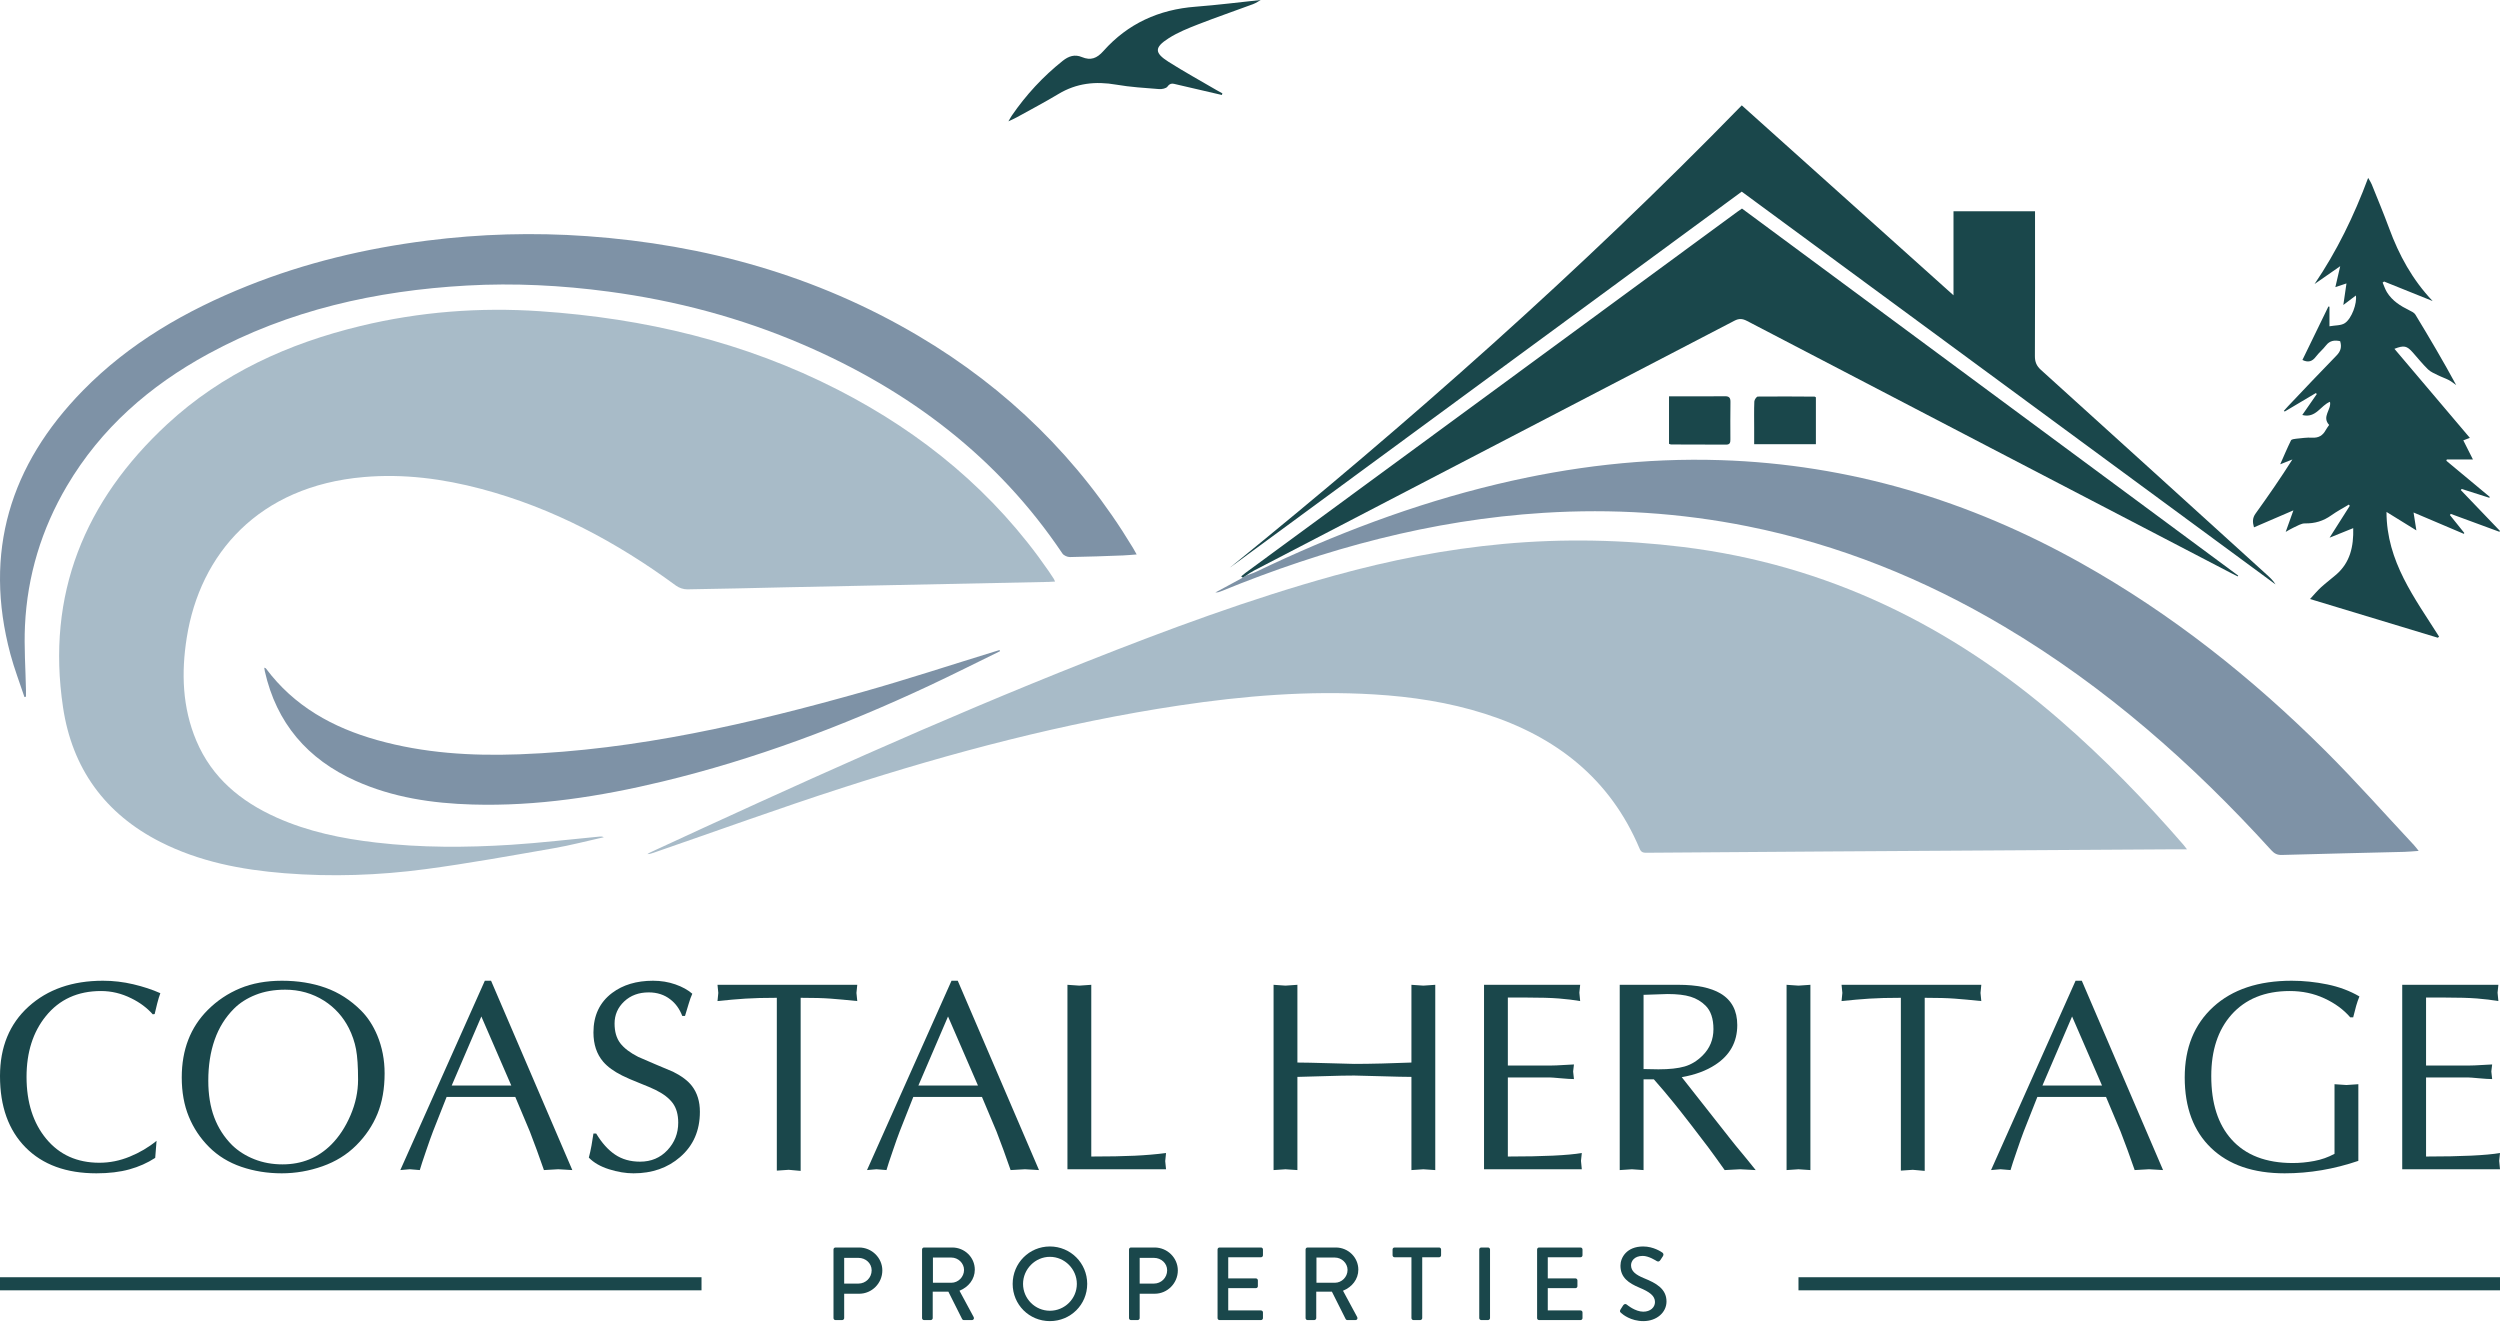 <?xml version="1.0" encoding="UTF-8"?> <svg xmlns="http://www.w3.org/2000/svg" width="180" height="96" viewBox="0 0 180 96" fill="none"><g clip-path="url(#clip0_104_5351)"><path d="M11.545 71.51C11.467 71.719 11.392 71.962 11.321 72.242C11.249 72.521 11.187 72.778 11.135 73.012L10.999 73.031C10.583 72.563 10.069 72.18 9.459 71.881C8.756 71.53 8.028 71.354 7.274 71.354C5.597 71.354 4.271 71.959 3.296 73.168C2.373 74.312 1.911 75.768 1.911 77.537C1.911 79.37 2.386 80.859 3.335 82.002C4.284 83.146 5.558 83.718 7.157 83.718C7.898 83.718 8.626 83.572 9.341 83.279C10.056 82.987 10.7 82.607 11.272 82.139L11.175 83.367C10.615 83.732 9.995 84.008 9.312 84.196C8.63 84.384 7.84 84.479 6.943 84.479C4.771 84.479 3.071 83.858 1.843 82.617C0.614 81.375 0 79.662 0 77.478C0 75.385 0.686 73.717 2.057 72.476C3.429 71.234 5.213 70.613 7.411 70.613C8.152 70.613 8.88 70.698 9.595 70.867C10.31 71.036 10.96 71.25 11.545 71.51Z" fill="#1A474B"></path><path d="M27.692 77.283C27.692 78.388 27.52 79.36 27.176 80.198C26.831 81.037 26.324 81.791 25.654 82.46C24.985 83.13 24.172 83.634 23.217 83.972C22.261 84.31 21.283 84.479 20.282 84.479C19.255 84.479 18.286 84.323 17.376 84.011C16.466 83.699 15.692 83.224 15.055 82.587C14.418 81.951 13.931 81.219 13.593 80.393C13.254 79.568 13.086 78.629 13.086 77.576C13.086 75.586 13.71 73.968 14.958 72.719C15.633 72.044 16.411 71.523 17.288 71.159C18.166 70.796 19.17 70.613 20.301 70.613C21.445 70.613 22.492 70.782 23.441 71.12C24.39 71.459 25.241 72.005 25.996 72.759C26.477 73.24 26.866 73.838 27.166 74.553C27.517 75.398 27.692 76.308 27.692 77.283ZM25.781 77.731C25.781 76.795 25.732 76.067 25.635 75.547C25.537 75.027 25.365 74.52 25.118 74.026C24.702 73.207 24.11 72.55 23.343 72.056C22.498 71.523 21.562 71.257 20.535 71.257C19.742 71.257 19.034 71.38 18.41 71.627C17.785 71.874 17.265 72.206 16.849 72.622C16.225 73.246 15.76 73.994 15.455 74.865C15.149 75.736 14.997 76.717 14.997 77.809C14.997 78.811 15.14 79.691 15.426 80.452C15.712 81.212 16.141 81.879 16.713 82.451C17.155 82.88 17.688 83.218 18.312 83.465C18.936 83.712 19.612 83.835 20.34 83.835C21.731 83.835 22.901 83.361 23.851 82.412C24.409 81.853 24.871 81.151 25.235 80.306C25.599 79.46 25.781 78.603 25.781 77.731Z" fill="#1A474B"></path><path d="M41.207 84.245L40.195 84.186L39.163 84.245C38.994 83.763 38.825 83.289 38.656 82.82C38.436 82.222 38.267 81.773 38.15 81.474L37.101 78.98H32.156L31.179 81.454C31.049 81.793 30.887 82.248 30.692 82.821C30.459 83.497 30.303 83.972 30.225 84.245L29.505 84.186L28.823 84.245L34.908 70.613H35.356L41.207 84.245ZM36.813 78.16L34.657 73.186L32.522 78.16H36.813Z" fill="#1A474B"></path><path d="M50.392 80.052C50.392 81.404 49.917 82.49 48.968 83.309C48.071 84.089 46.953 84.479 45.614 84.479C45.055 84.479 44.466 84.382 43.849 84.186C43.231 83.991 42.747 83.712 42.396 83.348C42.466 83.088 42.53 82.799 42.588 82.48C42.646 82.162 42.693 81.872 42.728 81.612H42.924C43.33 82.288 43.784 82.795 44.288 83.133C44.792 83.472 45.39 83.64 46.084 83.64C46.882 83.64 47.539 83.364 48.056 82.811C48.573 82.259 48.832 81.6 48.832 80.832C48.832 80.247 48.699 79.776 48.432 79.418C48.166 79.061 47.752 78.746 47.194 78.472C46.96 78.356 46.579 78.193 46.053 77.985C45.526 77.777 45.107 77.595 44.795 77.439C44.197 77.14 43.742 76.808 43.43 76.444C42.962 75.898 42.728 75.196 42.728 74.338C42.728 73.116 43.176 72.167 44.074 71.491C44.854 70.906 45.835 70.613 47.018 70.613C47.59 70.613 48.127 70.701 48.627 70.876C49.127 71.052 49.534 71.276 49.846 71.549C49.755 71.744 49.664 71.998 49.573 72.31C49.443 72.726 49.358 73.006 49.32 73.149H49.124C48.929 72.641 48.643 72.245 48.266 71.959C47.837 71.621 47.317 71.452 46.706 71.452C45.991 71.452 45.403 71.67 44.941 72.105C44.48 72.541 44.249 73.07 44.249 73.695C44.249 74.28 44.386 74.751 44.658 75.109C44.931 75.466 45.36 75.794 45.946 76.093C46.778 76.457 47.616 76.815 48.461 77.166C49.085 77.478 49.54 77.823 49.826 78.199C50.203 78.694 50.392 79.311 50.392 80.052Z" fill="#1A474B"></path><path d="M61.723 72.076C60.956 71.998 60.315 71.94 59.802 71.901C59.288 71.862 58.57 71.842 57.647 71.842V84.304L56.789 84.226L55.931 84.285V71.842C55.02 71.842 54.266 71.862 53.668 71.901C53.07 71.94 52.401 71.998 51.66 72.076L51.718 71.491L51.66 70.906H61.723L61.664 71.491L61.723 72.076Z" fill="#1A474B"></path><path d="M74.808 84.245L73.796 84.186L72.764 84.245C72.595 83.763 72.427 83.289 72.258 82.82C72.037 82.222 71.868 81.773 71.752 81.474L70.702 78.98H65.757L64.781 81.454C64.65 81.793 64.488 82.248 64.294 82.821C64.06 83.497 63.904 83.972 63.826 84.245L63.106 84.186L62.425 84.245L68.509 70.613H68.958L74.808 84.245ZM70.414 78.16L68.258 73.186L66.123 78.16H70.414Z" fill="#1A474B"></path><path d="M83.954 84.187H76.856V70.906L77.714 70.965L78.572 70.906V83.27C79.833 83.27 80.873 83.251 81.692 83.212C82.511 83.173 83.265 83.108 83.954 83.017L83.896 83.602L83.954 84.187Z" fill="#1A474B"></path><path d="M103.339 84.246L102.481 84.187L101.623 84.246V77.537C101.207 77.537 100.463 77.521 99.39 77.488C98.317 77.456 97.69 77.439 97.508 77.439C96.949 77.439 96.289 77.452 95.529 77.478C94.768 77.505 94.063 77.524 93.413 77.537V84.246L92.555 84.187L91.697 84.246V70.906L92.555 70.965L93.413 70.906V76.503C93.855 76.503 94.622 76.52 95.714 76.552C96.806 76.585 97.404 76.601 97.508 76.601C98.08 76.601 98.746 76.591 99.507 76.572C100.267 76.552 100.973 76.529 101.623 76.503V70.906L102.481 70.965L103.339 70.906V84.246Z" fill="#1A474B"></path><path d="M113.89 84.187H106.85V70.906H113.772L113.714 71.472L113.772 72.076C113.317 71.998 112.807 71.937 112.242 71.891C111.676 71.846 110.88 71.823 109.853 71.823H108.565V76.718H111.666C111.887 76.718 112.203 76.705 112.612 76.679C113.022 76.653 113.259 76.64 113.324 76.64L113.266 77.147L113.324 77.693C113.103 77.693 112.781 77.673 112.359 77.634C111.936 77.595 111.673 77.576 111.569 77.576H108.565V83.27C111.114 83.27 112.888 83.186 113.89 83.017L113.831 83.583L113.89 84.187Z" fill="#1A474B"></path><path d="M126.41 84.246L125.284 84.187L124.177 84.246C123.734 83.62 123.344 83.078 123.005 82.622C122.784 82.322 122.37 81.781 121.765 80.999C121.159 80.216 120.733 79.675 120.485 79.375C120.055 78.841 119.586 78.286 119.078 77.712H118.336V84.246L117.497 84.187L116.62 84.246V70.906H120.852C122.165 70.906 123.172 71.114 123.875 71.529C124.681 72.008 125.083 72.767 125.083 73.804C125.083 75.022 124.557 75.975 123.504 76.662C122.854 77.09 122.048 77.388 121.086 77.556L124.596 82.016C124.713 82.173 125.096 82.642 125.747 83.424C126.072 83.828 126.293 84.102 126.41 84.246ZM123.368 74.095C123.368 73.344 123.178 72.781 122.8 72.405C122.499 72.107 122.14 71.893 121.723 71.764C121.305 71.634 120.751 71.57 120.059 71.57L118.336 71.628V76.971L119.413 76.991C120.196 76.991 120.822 76.923 121.292 76.787C121.762 76.651 122.193 76.389 122.584 76C123.106 75.482 123.368 74.847 123.368 74.095Z" fill="#1A474B"></path><path d="M130.349 84.246L129.491 84.187L128.633 84.246V70.906L129.491 70.965L130.349 70.906V84.246Z" fill="#1A474B"></path><path d="M142.654 72.076C141.887 71.998 141.247 71.94 140.734 71.901C140.22 71.862 139.502 71.842 138.579 71.842V84.304L137.72 84.226L136.862 84.285V71.842C135.952 71.842 135.198 71.862 134.6 71.901C134.002 71.94 133.333 71.998 132.592 72.076L132.65 71.491L132.592 70.906H142.654L142.596 71.491L142.654 72.076Z" fill="#1A474B"></path><path d="M155.74 84.245L154.728 84.186L153.696 84.245C153.527 83.763 153.358 83.289 153.19 82.82C152.969 82.222 152.8 81.773 152.683 81.474L151.634 78.98H146.689L145.712 81.454C145.582 81.793 145.42 82.248 145.226 82.821C144.992 83.497 144.836 83.972 144.758 84.245L144.038 84.186L143.356 84.245L149.441 70.613H149.89L155.74 84.245ZM151.346 78.16L149.19 73.186L147.055 78.16H151.346Z" fill="#1A474B"></path><path d="M169.879 71.744C169.788 71.966 169.709 72.19 169.645 72.417C169.579 72.645 169.508 72.921 169.43 73.246H169.216C168.735 72.687 168.114 72.232 167.353 71.881C166.593 71.53 165.764 71.354 164.867 71.354C163.072 71.354 161.668 71.927 160.655 73.07C159.692 74.163 159.211 75.632 159.211 77.478C159.211 79.428 159.692 80.943 160.655 82.022C161.668 83.166 163.144 83.738 165.081 83.738C165.588 83.738 166.102 83.689 166.622 83.591C167.142 83.494 167.629 83.322 168.085 83.075V78.063L168.943 78.121L169.801 78.063V83.582C168.045 84.18 166.277 84.479 164.496 84.479C162.234 84.479 160.469 83.871 159.201 82.656C157.934 81.44 157.3 79.747 157.3 77.576C157.3 75.443 157.986 73.75 159.358 72.495C160.729 71.241 162.611 70.613 165.003 70.613C165.848 70.613 166.7 70.701 167.558 70.876C168.416 71.052 169.189 71.341 169.879 71.744Z" fill="#1A474B"></path><path d="M180 84.187H172.96V70.906H179.883L179.825 71.472L179.883 72.076C179.428 71.998 178.918 71.937 178.352 71.891C177.787 71.846 176.99 71.823 175.963 71.823H174.676V76.718H177.777C177.998 76.718 178.313 76.705 178.723 76.679C179.132 76.653 179.369 76.64 179.435 76.64L179.376 77.147L179.435 77.693C179.213 77.693 178.892 77.673 178.469 77.634C178.046 77.595 177.783 77.576 177.679 77.576H174.676V83.27C177.224 83.27 178.999 83.186 180 83.017L179.942 83.583L180 84.187Z" fill="#1A474B"></path><path d="M60.012 89.962C60.012 89.888 60.072 89.82 60.154 89.82H61.856C62.774 89.82 63.528 90.567 63.528 91.47C63.528 92.395 62.774 93.149 61.864 93.149H60.781V94.903C60.781 94.978 60.714 95.045 60.639 95.045H60.154C60.072 95.045 60.012 94.978 60.012 94.903V89.962ZM61.812 92.418C62.326 92.418 62.759 92 62.759 91.462C62.759 90.955 62.326 90.567 61.812 90.567H60.781V92.418H61.812Z" fill="#1A474B"></path><path d="M66.388 89.962C66.388 89.888 66.448 89.82 66.529 89.82H68.56C69.456 89.82 70.186 90.529 70.186 91.418C70.186 92.104 69.731 92.671 69.082 92.933L70.105 94.829C70.157 94.925 70.105 95.045 69.978 95.045H69.395C69.336 95.045 69.291 95.007 69.276 94.978L68.283 93H67.156V94.903C67.156 94.978 67.089 95.045 67.015 95.045H66.529C66.448 95.045 66.388 94.978 66.388 94.903V89.962ZM68.5 92.358C68.985 92.358 69.411 91.948 69.411 91.432C69.411 90.948 68.985 90.544 68.5 90.544H67.171V92.358H68.5Z" fill="#1A474B"></path><path d="M75.592 89.746C77.085 89.746 78.279 90.948 78.279 92.44C78.279 93.933 77.085 95.12 75.592 95.12C74.099 95.12 72.912 93.933 72.912 92.44C72.912 90.948 74.099 89.746 75.592 89.746ZM75.592 94.374C76.66 94.374 77.533 93.508 77.533 92.44C77.533 91.38 76.66 90.492 75.592 90.492C74.532 90.492 73.659 91.38 73.659 92.44C73.659 93.508 74.532 94.374 75.592 94.374Z" fill="#1A474B"></path><path d="M81.289 89.962C81.289 89.888 81.348 89.82 81.43 89.82H83.132C84.05 89.82 84.804 90.567 84.804 91.47C84.804 92.395 84.05 93.149 83.14 93.149H82.057V94.903C82.057 94.978 81.99 95.045 81.916 95.045H81.43C81.348 95.045 81.289 94.978 81.289 94.903V89.962ZM83.087 92.418C83.603 92.418 84.035 92 84.035 91.462C84.035 90.955 83.603 90.567 83.087 90.567H82.057V92.418H83.087Z" fill="#1A474B"></path><path d="M87.664 89.962C87.664 89.888 87.723 89.82 87.806 89.82H90.791C90.873 89.82 90.933 89.888 90.933 89.962V90.38C90.933 90.455 90.873 90.522 90.791 90.522H88.433V92.044H90.425C90.5 92.044 90.567 92.112 90.567 92.186V92.604C90.567 92.686 90.5 92.746 90.425 92.746H88.433V94.351H90.791C90.873 94.351 90.933 94.418 90.933 94.493V94.903C90.933 94.978 90.873 95.045 90.791 95.045H87.806C87.723 95.045 87.664 94.978 87.664 94.903V89.962Z" fill="#1A474B"></path><path d="M94.002 89.962C94.002 89.888 94.061 89.82 94.143 89.82H96.174C97.069 89.82 97.8 90.529 97.8 91.418C97.8 92.104 97.345 92.671 96.696 92.933L97.719 94.829C97.77 94.925 97.719 95.045 97.592 95.045H97.009C96.95 95.045 96.905 95.007 96.89 94.978L95.897 93H94.77V94.903C94.77 94.978 94.703 95.045 94.629 95.045H94.143C94.061 95.045 94.002 94.978 94.002 94.903V89.962ZM96.114 92.358C96.599 92.358 97.024 91.948 97.024 91.432C97.024 90.948 96.599 90.544 96.114 90.544H94.785V92.358H96.114Z" fill="#1A474B"></path><path d="M101.624 90.522H100.407C100.325 90.522 100.265 90.455 100.265 90.38V89.962C100.265 89.888 100.325 89.82 100.407 89.82H103.617C103.699 89.82 103.758 89.888 103.758 89.962V90.38C103.758 90.455 103.699 90.522 103.617 90.522H102.4V94.903C102.4 94.978 102.333 95.045 102.258 95.045H101.766C101.691 95.045 101.624 94.978 101.624 94.903V90.522Z" fill="#1A474B"></path><path d="M106.506 89.962C106.506 89.888 106.573 89.82 106.648 89.82H107.141C107.215 89.82 107.282 89.888 107.282 89.962V94.903C107.282 94.978 107.215 95.045 107.141 95.045H106.648C106.573 95.045 106.506 94.978 106.506 94.903V89.962Z" fill="#1A474B"></path><path d="M110.671 89.962C110.671 89.888 110.731 89.82 110.813 89.82H113.798C113.881 89.82 113.94 89.888 113.94 89.962V90.38C113.94 90.455 113.881 90.522 113.798 90.522H111.44V92.044H113.433C113.508 92.044 113.575 92.112 113.575 92.186V92.604C113.575 92.686 113.508 92.746 113.433 92.746H111.44V94.351H113.798C113.881 94.351 113.94 94.418 113.94 94.493V94.903C113.94 94.978 113.881 95.045 113.798 95.045H110.813C110.731 95.045 110.671 94.978 110.671 94.903V89.962Z" fill="#1A474B"></path><path d="M116.673 94.291C116.741 94.195 116.801 94.082 116.868 93.985C116.935 93.888 117.039 93.859 117.122 93.926C117.167 93.963 117.741 94.441 118.316 94.441C118.831 94.441 119.159 94.127 119.159 93.747C119.159 93.299 118.771 93.015 118.032 92.709C117.271 92.388 116.673 91.993 116.673 91.127C116.673 90.544 117.122 89.746 118.308 89.746C119.055 89.746 119.614 90.134 119.689 90.186C119.749 90.224 119.808 90.328 119.734 90.44C119.674 90.53 119.607 90.634 119.547 90.724C119.487 90.821 119.39 90.866 119.286 90.798C119.234 90.769 118.712 90.425 118.279 90.425C117.652 90.425 117.435 90.821 117.435 91.097C117.435 91.522 117.763 91.784 118.383 92.037C119.248 92.388 119.988 92.799 119.988 93.709C119.988 94.485 119.293 95.12 118.323 95.12C117.413 95.12 116.838 94.642 116.718 94.53C116.651 94.471 116.599 94.418 116.673 94.291Z" fill="#1A474B"></path><path d="M50.509 91.961H0V92.903H50.509V91.961Z" fill="#1A474B"></path><path d="M180 91.961H129.491V92.903H180V91.961Z" fill="#1A474B"></path><path d="M75.965 41.872C75.783 41.883 75.653 41.894 75.522 41.897C69.23 42.026 62.939 42.153 56.648 42.284C54.261 42.334 51.874 42.401 49.486 42.433C49.215 42.437 48.895 42.329 48.675 42.168C44.406 39.031 39.803 36.571 34.656 35.203C31.882 34.466 29.065 34.099 26.191 34.348C18.612 35.003 14.402 39.882 13.447 45.905C13.047 48.427 13.123 50.933 14.136 53.333C15.263 56.001 17.33 57.704 19.908 58.86C22.189 59.882 24.607 60.377 27.075 60.664C30.307 61.041 33.551 61.03 36.79 60.825C38.915 60.689 41.032 60.435 43.153 60.235C43.257 60.225 43.361 60.221 43.477 60.28C42.274 60.548 41.08 60.864 39.868 61.074C36.796 61.608 33.727 62.168 30.638 62.579C27.27 63.028 23.874 63.143 20.48 62.872C17.383 62.625 14.357 62.044 11.553 60.623C7.552 58.594 5.195 55.325 4.538 50.926C3.323 42.793 6.094 36.05 12.035 30.547C15.991 26.883 20.761 24.726 25.963 23.47C30.212 22.445 34.53 22.113 38.881 22.408C46.393 22.916 53.609 24.616 60.345 28.071C66.446 31.2 71.596 35.45 75.509 41.125C75.637 41.31 75.759 41.499 75.881 41.688C75.905 41.725 75.919 41.769 75.965 41.872Z" fill="#A8BBC8"></path><path d="M157.465 61.153C156.892 61.153 156.444 61.151 155.996 61.154C147.945 61.203 139.894 61.253 131.843 61.304C127.427 61.333 123.01 61.365 118.594 61.398C118.362 61.4 118.177 61.4 118.059 61.12C115.934 56.062 112.031 53.025 106.914 51.392C104.313 50.562 101.635 50.159 98.914 49.996C94.215 49.716 89.556 50.097 84.913 50.793C76.632 52.034 68.565 54.169 60.612 56.737C56.064 58.207 51.569 59.841 47.05 61.401C46.912 61.449 46.773 61.496 46.61 61.497C46.674 61.458 46.735 61.412 46.803 61.38C57.175 56.585 67.576 51.857 78.204 47.648C84.072 45.323 89.989 43.129 96.079 41.44C100.076 40.333 104.134 39.537 108.266 39.16C112.571 38.767 116.868 38.855 121.165 39.382C131.543 40.655 140.479 45.037 148.311 51.839C151.504 54.612 154.442 57.634 157.21 60.827C157.266 60.892 157.317 60.963 157.465 61.153Z" fill="#A8BBC8"></path><path d="M89.701 41.446C89.953 41.352 90.214 41.279 90.455 41.163C96.025 38.491 101.77 36.299 107.79 34.861C113.084 33.596 118.448 32.954 123.895 33.13C133.164 33.431 141.781 36.031 149.846 40.551C156.363 44.204 162.155 48.806 167.429 54.062C169.629 56.254 171.689 58.585 173.811 60.854C173.911 60.961 173.996 61.081 174.145 61.265C173.755 61.292 173.435 61.326 173.115 61.334C170.173 61.408 167.23 61.472 164.288 61.557C163.949 61.566 163.742 61.448 163.524 61.207C157.85 54.964 151.577 49.434 144.295 45.108C138.537 41.687 132.407 39.213 125.828 37.893C120.976 36.92 116.08 36.615 111.138 36.925C103.073 37.43 95.398 39.511 87.954 42.558C87.818 42.614 87.681 42.668 87.508 42.656C87.739 42.532 87.972 42.409 88.203 42.283C88.629 42.052 89.055 41.82 89.479 41.592C89.552 41.545 89.627 41.495 89.701 41.446Z" fill="#7E92A6"></path><path d="M1.761 50.19C1.421 49.16 1.028 48.144 0.748 47.097C-1.208 39.765 0.721 33.475 5.963 28.125C9.318 24.7 13.387 22.361 17.804 20.591C21.974 18.92 26.307 17.888 30.761 17.323C34.588 16.838 38.427 16.729 42.269 17.003C50.755 17.608 58.769 19.83 66.127 24.185C72.543 27.983 77.71 33.052 81.568 39.439C81.651 39.577 81.727 39.719 81.841 39.921C81.478 39.947 81.171 39.979 80.863 39.991C79.588 40.037 78.312 40.089 77.036 40.108C76.853 40.111 76.591 39.996 76.493 39.851C71.829 32.903 65.438 28.094 57.823 24.814C53.336 22.881 48.654 21.639 43.811 20.994C40.424 20.542 37.026 20.368 33.612 20.559C27.066 20.927 20.786 22.324 14.983 25.486C10.778 27.778 7.27 30.831 4.815 34.995C2.986 38.1 1.965 41.463 1.798 45.058C1.726 46.596 1.841 48.143 1.87 49.685C1.873 49.843 1.871 50 1.871 50.158C1.834 50.168 1.798 50.179 1.761 50.19Z" fill="#7E92A6"></path><path d="M89.701 41.445C89.627 41.495 89.552 41.545 89.479 41.592C89.442 41.558 89.403 41.528 89.364 41.498C89.469 41.413 89.57 41.324 89.678 41.244C101.476 32.582 113.274 23.921 125.072 15.26C125.18 15.181 125.293 15.106 125.423 15.016C137.333 23.826 149.242 32.635 161.15 41.444C161.139 41.463 161.129 41.483 161.118 41.502C160.967 41.427 160.815 41.354 160.666 41.276C149.038 35.223 137.41 29.171 125.787 23.109C125.461 22.939 125.215 22.917 124.881 23.091C113.347 29.096 101.807 35.091 90.27 41.09C90.072 41.193 89.891 41.326 89.701 41.445Z" fill="#1A474B"></path><path d="M88.545 40.875C101.417 30.443 113.81 19.485 125.408 7.586C130.47 12.127 135.511 16.65 140.652 21.262V15.213H146.522C146.522 15.379 146.522 15.552 146.522 15.726C146.522 19.028 146.53 22.33 146.513 25.632C146.51 26.059 146.631 26.347 146.95 26.635C152.374 31.539 157.786 36.455 163.201 41.369C163.433 41.58 163.664 41.792 163.837 42.077C151.034 32.657 138.232 23.236 125.405 13.798C113.11 22.83 100.828 31.852 88.545 40.875Z" fill="#1A474B"></path><path d="M175.525 45.917C172.491 44.998 169.456 44.078 166.322 43.129C166.613 42.816 166.845 42.532 167.113 42.287C167.467 41.963 167.855 41.678 168.217 41.362C169.205 40.498 169.467 39.364 169.432 38.026C168.873 38.251 168.361 38.458 167.729 38.713C168.261 37.874 168.723 37.146 169.185 36.418L169.117 36.33C168.694 36.586 168.253 36.818 167.852 37.105C167.279 37.513 166.667 37.698 165.959 37.685C165.687 37.679 165.407 37.869 165.137 37.985C164.974 38.056 164.824 38.156 164.57 38.296C164.764 37.755 164.924 37.306 165.125 36.746C164.122 37.178 163.224 37.565 162.286 37.969C162.179 37.595 162.171 37.296 162.399 36.98C163.309 35.714 164.199 34.433 165.052 33.082C164.801 33.181 164.55 33.28 164.175 33.428C164.457 32.793 164.688 32.242 164.952 31.708C164.992 31.627 165.187 31.602 165.313 31.589C165.701 31.55 166.094 31.49 166.48 31.512C166.947 31.54 167.244 31.351 167.455 30.961C167.526 30.831 167.619 30.714 167.699 30.596C167.144 29.998 167.883 29.485 167.758 28.929C167.088 29.186 166.751 30.137 165.763 29.88C166.119 29.367 166.463 28.871 166.807 28.375C166.787 28.349 166.767 28.323 166.747 28.296C165.998 28.741 165.248 29.186 164.499 29.631L164.439 29.578C164.539 29.467 164.638 29.354 164.742 29.245C165.901 28.027 167.052 26.8 168.228 25.599C168.529 25.291 168.618 24.985 168.491 24.565C168.093 24.478 167.747 24.511 167.466 24.877C167.247 25.162 166.96 25.394 166.744 25.68C166.489 26.018 166.201 26.128 165.774 25.917C166.394 24.64 167.018 23.356 167.643 22.071C167.669 22.074 167.695 22.078 167.721 22.081V23.493C168.138 23.416 168.557 23.449 168.83 23.265C169.333 22.927 169.717 21.828 169.623 21.276C169.34 21.491 169.072 21.693 168.72 21.959C168.801 21.406 168.867 20.946 168.946 20.406C168.665 20.5 168.448 20.573 168.146 20.674C168.26 20.181 168.363 19.733 168.495 19.165C167.813 19.639 167.231 20.045 166.648 20.45C168.25 18.089 169.482 15.557 170.507 12.807C170.618 13.005 170.708 13.131 170.763 13.27C171.188 14.326 171.627 15.377 172.021 16.445C172.728 18.364 173.683 20.13 175.151 21.676C173.938 21.188 172.796 20.728 171.654 20.269L171.55 20.347C171.651 20.578 171.728 20.824 171.858 21.037C172.241 21.663 172.84 22.032 173.481 22.348C173.636 22.425 173.824 22.513 173.907 22.65C174.915 24.314 175.907 25.989 176.848 27.729C176.673 27.607 176.507 27.466 176.319 27.368C176.059 27.233 175.777 27.14 175.515 27.008C175.271 26.886 175.003 26.777 174.814 26.593C174.428 26.216 174.088 25.793 173.73 25.388C173.292 24.892 173.093 24.846 172.399 25.115C174.209 27.252 176.009 29.376 177.83 31.526C177.657 31.592 177.534 31.639 177.358 31.706C177.581 32.148 177.798 32.58 178.051 33.08H176.172L176.137 33.175C177.179 34.042 178.221 34.91 179.263 35.778C179.254 35.799 179.244 35.82 179.235 35.841C178.57 35.629 177.904 35.416 177.239 35.204C177.219 35.232 177.199 35.259 177.179 35.286C178.12 36.268 179.06 37.249 180 38.23C179.985 38.249 179.971 38.269 179.956 38.288C178.788 37.858 177.619 37.428 176.451 36.997C176.432 37.027 176.414 37.057 176.396 37.087C176.74 37.516 177.085 37.944 177.429 38.373C177.419 38.395 177.41 38.416 177.4 38.438C176.221 37.937 175.042 37.437 173.776 36.899C173.845 37.341 173.902 37.699 173.979 38.189C173.217 37.718 172.545 37.302 171.828 36.859C171.829 40.431 173.87 43.073 175.614 45.837C175.585 45.864 175.555 45.89 175.525 45.917Z" fill="#1A474B"></path><path d="M72 46.887C70.29 47.721 68.591 48.58 66.868 49.386C60.691 52.277 54.332 54.672 47.69 56.272C43.198 57.353 38.655 58.061 34.017 57.926C31.119 57.842 28.279 57.422 25.607 56.221C22.138 54.66 19.907 52.066 19.066 48.326C19.05 48.255 19.043 48.181 19.026 48.073C19.086 48.099 19.128 48.104 19.146 48.128C21.174 50.849 23.964 52.393 27.166 53.289C30.509 54.226 33.93 54.438 37.379 54.311C45.849 53.999 54.033 52.097 62.141 49.81C65.298 48.92 68.417 47.894 71.553 46.93C71.691 46.888 71.828 46.845 71.966 46.803C71.977 46.831 71.988 46.859 72 46.887Z" fill="#7E92A6"></path><path d="M72.604 8.738C72.736 8.515 72.788 8.414 72.852 8.321C73.879 6.826 75.096 5.51 76.517 4.379C76.946 4.038 77.383 3.896 77.889 4.107C78.534 4.375 78.975 4.204 79.446 3.674C81.203 1.698 83.442 0.684 86.08 0.483C87.674 0.361 89.262 0.158 90.77 0C90.656 0.063 90.447 0.214 90.214 0.301C88.909 0.787 87.59 1.237 86.293 1.743C85.557 2.03 84.807 2.329 84.146 2.752C83.103 3.419 83.11 3.801 84.138 4.454C85.264 5.168 86.435 5.812 87.587 6.486C87.726 6.567 87.87 6.643 88.011 6.721C88 6.76 87.988 6.8 87.977 6.839C86.89 6.587 85.803 6.338 84.718 6.081C84.469 6.022 84.266 5.943 84.061 6.231C83.963 6.37 83.656 6.43 83.452 6.414C82.422 6.332 81.385 6.271 80.369 6.095C78.89 5.838 77.516 5.981 76.21 6.766C75.234 7.353 74.224 7.884 73.227 8.436C73.064 8.527 72.892 8.599 72.604 8.738Z" fill="#1A474B"></path><path d="M130.744 28.609V31.982H126.3C126.3 31.585 126.3 31.188 126.3 30.79C126.3 30.161 126.286 29.531 126.312 28.903C126.317 28.778 126.473 28.554 126.561 28.553C127.925 28.537 129.289 28.549 130.652 28.557C130.678 28.557 130.704 28.585 130.744 28.609Z" fill="#1A474B"></path><path d="M120.169 31.954V28.535C120.538 28.535 120.893 28.535 121.248 28.535C122.224 28.535 123.199 28.545 124.174 28.529C124.486 28.524 124.598 28.625 124.593 28.94C124.578 29.84 124.586 30.739 124.588 31.639C124.589 31.855 124.564 32.015 124.279 32.013C122.959 32.003 121.639 32.006 120.319 32.002C120.277 32.002 120.236 31.976 120.169 31.954Z" fill="#1A474B"></path></g><defs><clipPath id="clip0_104_5351"><rect width="180" height="95.12" fill="white"></rect></clipPath></defs></svg> 